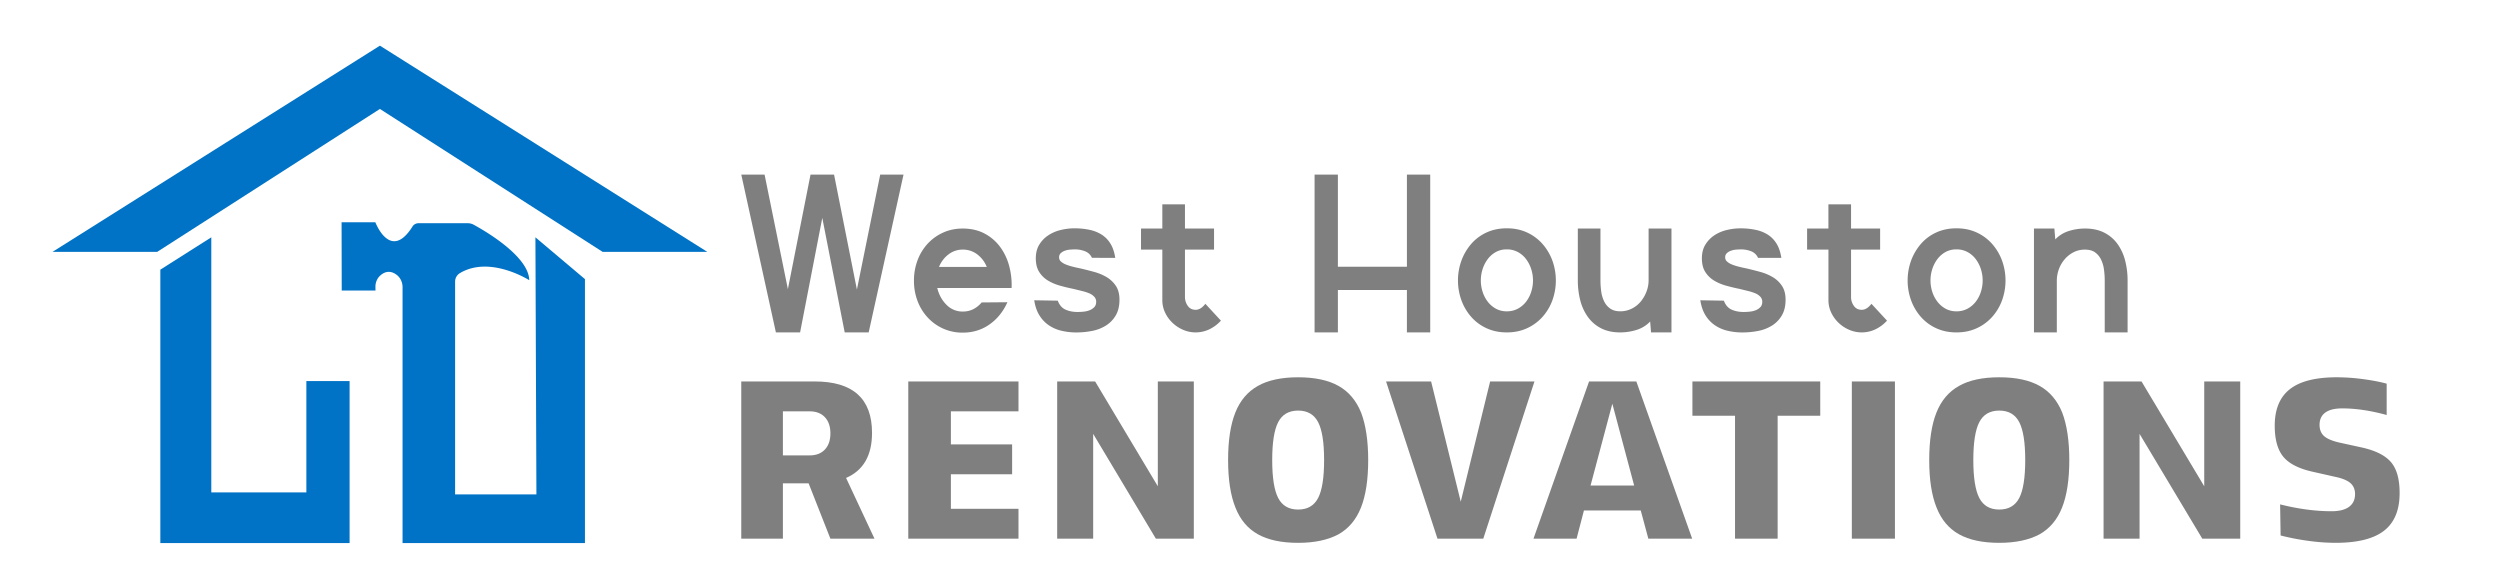 <svg id="Capa_2" data-name="Capa 2" xmlns="http://www.w3.org/2000/svg" viewBox="0 0 5639 1310"><defs><style>.cls-1{fill:#0073c6;}.cls-2{fill:#7f7f7f;}</style></defs><title>West Houston Renovations LOGO HORIZONTAL</title><polygon class="cls-1" points="118.42 568.14 354.52 568.14 856.92 245.74 1359.31 568.14 1595.41 568.14 856.92 103 118.42 568.14"/><polygon class="cls-1" points="361.65 608.25 476.61 535.27 476.61 1110.69 691.02 1110.69 691.02 859.47 788.54 859.47 788.54 1225 361.65 1225 361.65 608.25"/><path class="cls-1" d="M1207.68,535.27l111.72,94.29V1225H908V647.8c0-10.79-4.62-21-12.61-27.34-9.27-7.31-22.8-12.24-37.76,1.09-7,6.27-10.94,15.8-10.79,25.71l.13,8.12H770.78l-.32-154h76.2s33.82,89.29,83.7,9.62a16,16,0,0,1,13.52-7.5h111.38a27.21,27.21,0,0,1,13,3.3c26,14.14,124.41,71.29,125.53,125.24,0,0-88.32-56.55-156.38-16a22.39,22.39,0,0,0-10.89,19.22v479.85h183.42Z"/><path class="cls-2" d="M1932.85,653.15l52.56-259.34H2038l-78.6,356h-54.07l-50.57-258.34-50.06,258.34h-54.57l-78.1-356h52.56l52.57,258.34q12.51-64.08,25.54-129.17t25.53-129.17h53.07Z"/><path class="cls-2" d="M2272.29,681.69q-14,31.54-40.3,50.06t-60.33,18.53a106.11,106.11,0,0,1-44.06-9,107.47,107.47,0,0,1-34.8-24.78,113.8,113.8,0,0,1-23-37.05,127,127,0,0,1-8.26-46.31,129,129,0,0,1,8.26-46.55,113.38,113.38,0,0,1,23-37.3,107.65,107.65,0,0,1,34.8-24.79q20-9,44.06-9,27.53,0,48.56,11a103.62,103.62,0,0,1,35,29.53A126.14,126.14,0,0,1,2276,598.83a165.3,165.3,0,0,1,5.76,50.82H2114.08q5.51,22.53,20.78,37.8a50.15,50.15,0,0,0,36.8,15.27,52,52,0,0,0,23.53-5.26,60.58,60.58,0,0,0,19-15.27ZM2171.66,563a51.93,51.93,0,0,0-32.3,10.88,65.68,65.68,0,0,0-21.27,28.17h107.64a65.77,65.77,0,0,0-21.28-28.17A52.64,52.64,0,0,0,2171.66,563Z"/><path class="cls-2" d="M2385.93,678.18q5.47,14.8,17.42,20.18t27.38,5.35a132.5,132.5,0,0,0,13.43-.75,49.74,49.74,0,0,0,13.69-3.25,28.85,28.85,0,0,0,10.46-7q4.23-4.5,4.23-12a16.39,16.39,0,0,0-4.25-11.27,31.49,31.49,0,0,0-11.27-7.76,103.89,103.89,0,0,0-16.27-5.25q-9.27-2.26-19.27-4.76-15-3-30.29-7.26a108.73,108.73,0,0,1-27.29-11.51,60.57,60.57,0,0,1-19.77-19.28q-7.77-12-7.76-31,0-18,7.83-30.79a67.23,67.23,0,0,1,20.22-21,86.14,86.14,0,0,1,28-12A130,130,0,0,1,2423,515a166.07,166.07,0,0,1,34,3.26A84,84,0,0,1,2484.56,529a62.8,62.8,0,0,1,20,20.28q8,12.75,11,32.29H2463a28,28,0,0,0-15.77-14.88,61.56,61.56,0,0,0-22.28-4.15c-3.34,0-7.09.18-11.26.5a45.11,45.11,0,0,0-11.77,2.5,26.66,26.66,0,0,0-9.26,5.49,12.35,12.35,0,0,0-3.75,9.49,12.2,12.2,0,0,0,4,9.24,35.25,35.25,0,0,0,10.43,6.49,107.38,107.38,0,0,0,15.16,5c5.8,1.51,12,2.91,18.65,4.24q14.89,3.49,30.56,7.75A114,114,0,0,1,2496,625a64.12,64.12,0,0,1,20.88,19.72q8.19,12.24,8.2,31.21,0,21-8.24,35.2a66,66,0,0,1-22,23,90.73,90.73,0,0,1-31.21,12.23,180.42,180.42,0,0,1-35.45,3.5,143.44,143.44,0,0,1-34.71-4,84.56,84.56,0,0,1-28.71-12.86,74,74,0,0,1-20.72-22.44q-8.25-13.61-11.24-33.27Z"/><path class="cls-2" d="M2753.91,723.24A84.88,84.88,0,0,1,2727.37,743a71.61,71.61,0,0,1-30.54,6.76,70.77,70.77,0,0,1-28-5.75,79.75,79.75,0,0,1-24-15.72A77.26,77.26,0,0,1,2628,705.09a65.2,65.2,0,0,1-6.26-28.21V563h-48.06V515.47h48.06V460.9h51.07v54.57h65.59V563H2672.8V669.78a34,34,0,0,0,6.26,20q6.26,9,17.77,9t22-13.52Z"/><path class="cls-2" d="M2965.17,393.81h52.57V601.58h155.7V393.81H3226v356h-52.57V654.15h-155.7v95.63h-52.57Z"/><path class="cls-2" d="M3398.73,749.78q-25,0-45.31-9.27a102.63,102.63,0,0,1-34.54-25.28,117.76,117.76,0,0,1-22.28-37.3,132.13,132.13,0,0,1,0-90.61,120.89,120.89,0,0,1,22.28-37.55,101.34,101.34,0,0,1,34.54-25.54q20.28-9.26,45.31-9.26t45.31,9.26a104.11,104.11,0,0,1,34.8,25.54,118.67,118.67,0,0,1,22.52,37.55,132.13,132.13,0,0,1,0,90.61,115.64,115.64,0,0,1-22.52,37.3,105.49,105.49,0,0,1-34.8,25.28Q3423.76,749.78,3398.73,749.78Zm0-187.25a50,50,0,0,0-24.78,6,57.9,57.9,0,0,0-18.27,16,75.7,75.7,0,0,0-11.52,22.53,83.5,83.5,0,0,0,0,51.07,72.37,72.37,0,0,0,11.52,22.28A59.16,59.16,0,0,0,3374,696.21a50,50,0,0,0,24.78,6,51.48,51.48,0,0,0,25-6,58.45,58.45,0,0,0,18.53-15.77,72.34,72.34,0,0,0,11.51-22.28,83.31,83.31,0,0,0,0-51.07,75.67,75.67,0,0,0-11.51-22.53,57.22,57.22,0,0,0-18.53-16A51.48,51.48,0,0,0,3398.73,562.53Z"/><path class="cls-2" d="M3654.56,749.78q-25,0-43.06-9.27A82.93,82.93,0,0,1,3581.72,715a110.49,110.49,0,0,1-17.28-37.55,180.24,180.24,0,0,1-5.5-45.31V515.47H3610V632.12a183.6,183.6,0,0,0,1.75,25.54,72.44,72.44,0,0,0,6.76,22.52,41.53,41.53,0,0,0,13.77,16q8.76,6,22.28,6a57.47,57.47,0,0,0,26-6,61.79,61.79,0,0,0,20.28-16,79.59,79.59,0,0,0,13-22.52,71.32,71.32,0,0,0,4.75-25.54V515.47h51.57V749.78h-46.06l-2-24.54a71.36,71.36,0,0,1-31,19A124.22,124.22,0,0,1,3654.56,749.78Z"/><path class="cls-2" d="M3888.36,678.18q5.46,14.8,17.42,20.18t27.38,5.35a132.81,132.81,0,0,0,13.43-.75,49.91,49.91,0,0,0,13.69-3.25,28.85,28.85,0,0,0,10.46-7c2.81-3,4.23-7,4.23-12a16.39,16.39,0,0,0-4.25-11.27,31.58,31.58,0,0,0-11.27-7.76,104.23,104.23,0,0,0-16.27-5.25q-9.27-2.26-19.28-4.76-15-3-30.28-7.26a108.73,108.73,0,0,1-27.29-11.51,60.6,60.6,0,0,1-19.78-19.28q-7.77-12-7.76-31,0-18,7.83-30.79a67.37,67.37,0,0,1,20.23-21,86.09,86.09,0,0,1,28-12,130,130,0,0,1,30.61-3.76,166.07,166.07,0,0,1,34,3.26A84,84,0,0,1,3987,529a62.8,62.8,0,0,1,20,20.28q8,12.75,11,32.29h-52.57a28,28,0,0,0-15.77-14.88,61.6,61.6,0,0,0-22.28-4.15c-3.34,0-7.1.18-11.27.5a45.12,45.12,0,0,0-11.76,2.5,26.66,26.66,0,0,0-9.26,5.49,12.32,12.32,0,0,0-3.76,9.49,12.2,12.2,0,0,0,4,9.24,35.44,35.44,0,0,0,10.44,6.49,107,107,0,0,0,15.16,5c5.8,1.51,12,2.91,18.64,4.24q14.91,3.49,30.57,7.75A114.21,114.21,0,0,1,3998.46,625a64.08,64.08,0,0,1,20.87,19.72q8.21,12.24,8.21,31.21,0,21-8.25,35.2a66,66,0,0,1-22,23,90.81,90.81,0,0,1-31.21,12.23,180.45,180.45,0,0,1-35.46,3.5,143.5,143.5,0,0,1-34.71-4,84.74,84.74,0,0,1-28.71-12.86,74.07,74.07,0,0,1-20.72-22.44q-8.23-13.61-11.23-33.27Z"/><path class="cls-2" d="M4256.33,723.24A84.84,84.84,0,0,1,4229.8,743a71.64,71.64,0,0,1-30.54,6.76,70.79,70.79,0,0,1-28-5.75,79.82,79.82,0,0,1-24-15.72,77.09,77.09,0,0,1-16.77-23.22,65.06,65.06,0,0,1-6.26-28.21V563H4076.1V515.47h48.06V460.9h51.07v54.57h65.58V563h-65.58V669.78a34,34,0,0,0,6.26,20q6.24,9,17.77,9t22-13.52Z"/><path class="cls-2" d="M4413,749.78q-25.05,0-45.31-9.27a102.67,102.67,0,0,1-34.55-25.28,117.94,117.94,0,0,1-22.28-37.3,132.13,132.13,0,0,1,0-90.61,121.09,121.09,0,0,1,22.28-37.55,101.38,101.38,0,0,1,34.55-25.54Q4388,515,4413,515t45.3,9.26a104,104,0,0,1,34.8,25.54,118.69,118.69,0,0,1,22.53,37.55,132.13,132.13,0,0,1,0,90.61,115.66,115.66,0,0,1-22.53,37.3,105.38,105.38,0,0,1-34.8,25.28Q4438.08,749.78,4413,749.78Zm0-187.25a50.08,50.08,0,0,0-24.79,6,58,58,0,0,0-18.27,16,75.7,75.7,0,0,0-11.52,22.53,83.5,83.5,0,0,0,0,51.07A72.37,72.37,0,0,0,4370,680.44a59.27,59.27,0,0,0,18.27,15.77,50.08,50.08,0,0,0,24.79,6,51.53,51.53,0,0,0,25-6,58.41,58.41,0,0,0,18.52-15.77,72.58,72.58,0,0,0,11.52-22.28,83.5,83.5,0,0,0,0-51.07,75.93,75.93,0,0,0-11.52-22.53,57.19,57.19,0,0,0-18.52-16A51.53,51.53,0,0,0,4413,562.53Z"/><path class="cls-2" d="M4702.91,515.47q25,0,43.31,9.26a82.64,82.64,0,0,1,30,25.54,111.13,111.13,0,0,1,17.27,37.55,180.33,180.33,0,0,1,5.51,45.3V749.78h-51.57V633.12a185.33,185.33,0,0,0-1.75-25.53,73.12,73.12,0,0,0-6.76-22.53,42.54,42.54,0,0,0-13.52-16q-8.52-6-22.53-6a55.46,55.46,0,0,0-26,6,66.3,66.3,0,0,0-20,16,72.42,72.42,0,0,0-13,22.53,75,75,0,0,0-4.5,25.53V749.78h-51.57V515.47h46.06l2,24.53a71.57,71.57,0,0,1,30.79-19A122,122,0,0,1,4702.91,515.47Z"/><path class="cls-2" d="M1823.91,1090.2h-58V1215H1672V860.41h165.71q129.26,0,129.25,116,0,76.23-58.55,101.64l64.08,137h-99.43Zm2.21-63q22.08,0,34.52-13.26t12.43-36.45q0-23.21-12.43-36.46t-34.52-13.26h-60.21v99.43Z"/><path class="cls-2" d="M2048.72,860.41h248.57V927.8H2144.84v74.57h138.09v67.39H2144.84v77.89h152.45V1215H2048.72Z"/><path class="cls-2" d="M2611.59,1096.83V860.41h81.2V1215h-85.62L2465.76,978.62V1215h-81.19V860.41h85.61Z"/><path class="cls-2" d="M2837.23,1205.09q-34.53-19.32-50.55-60.2-16.56-40.87-16.57-107.16t16.3-107.16q16.29-40.87,51.09-60.21Q2871.75,851,2928.09,851T3019,870.36q34.51,19.33,51.09,60.21,16,42,16,107.16,0,66.27-16.29,107.16t-50.55,60.2q-35.91,19.35-91.14,19.34Q2871.75,1224.43,2837.23,1205.09Zm135.88-81.75q13.53-26,13.53-85.61t-13.53-85.62q-13.55-26-45-26t-45,26q-13.53,26-13.53,85.62t13.53,85.61q13.53,26,45,26T2973.11,1123.34Z"/><path class="cls-2" d="M3294.87,1131.63l66.28-271.22h100L3345.69,1215h-103.3l-116-354.63H3228Z"/><path class="cls-2" d="M3816.86,1215H3718l-17.12-63.53H3572.71L3556.14,1215h-97.21l125.38-354.63h106.61ZM3636.79,910.68l-49.16,184.49H3686Z"/><path class="cls-2" d="M3817.42,860.41h288.33v77.33h-96.11V1215h-96.11V937.74h-96.11Z"/><path class="cls-2" d="M4274.23,1215H4177V860.41h97.22Z"/><path class="cls-2" d="M4418.67,1205.09q-34.53-19.32-50.54-60.2-16.57-40.87-16.57-107.16t16.29-107.16q16.29-40.87,51.1-60.21Q4453.2,851,4509.54,851t90.86,19.34q34.52,19.33,51.1,60.21,16,42,16,107.16,0,66.27-16.3,107.16t-50.54,60.2q-35.91,19.35-91.14,19.34Q4453.19,1224.43,4418.67,1205.09Zm135.88-81.75q13.53-26,13.54-85.61t-13.54-85.62q-13.53-26-45-26t-45,26q-13.55,26-13.54,85.62t13.54,85.61q13.53,26,45,26T4554.55,1123.34Z"/><path class="cls-2" d="M4971.87,1096.83V860.41h81.2V1215h-85.62L4826,978.62V1215h-81.2V860.41h85.62Z"/><path class="cls-2" d="M5383.38,936.09q-54.15-14.93-100.53-14.92-24.87,0-37.84,9.4t-13,27.61q0,16.58,10.49,25.69t35.35,14.64l50.27,11q46.39,10.5,65.46,33.42t19,69.33q0,57.45-35.07,84.78t-109.1,27.35a451.82,451.82,0,0,1-63.52-4.7,544.47,544.47,0,0,1-60.76-11.87l-1.1-70.15q61.31,15.46,116,15.46,26,0,39.5-9.94t13.53-28.72q0-15.46-10.22-24.59t-33.42-14.08l-51.37-11.6q-47.51-10.48-66.83-34t-19.34-69.88q0-55.78,34.25-82.58T5271.25,851a446.77,446.77,0,0,1,58.82,4.15q31.2,4.14,53.31,10.21Z"/></svg>